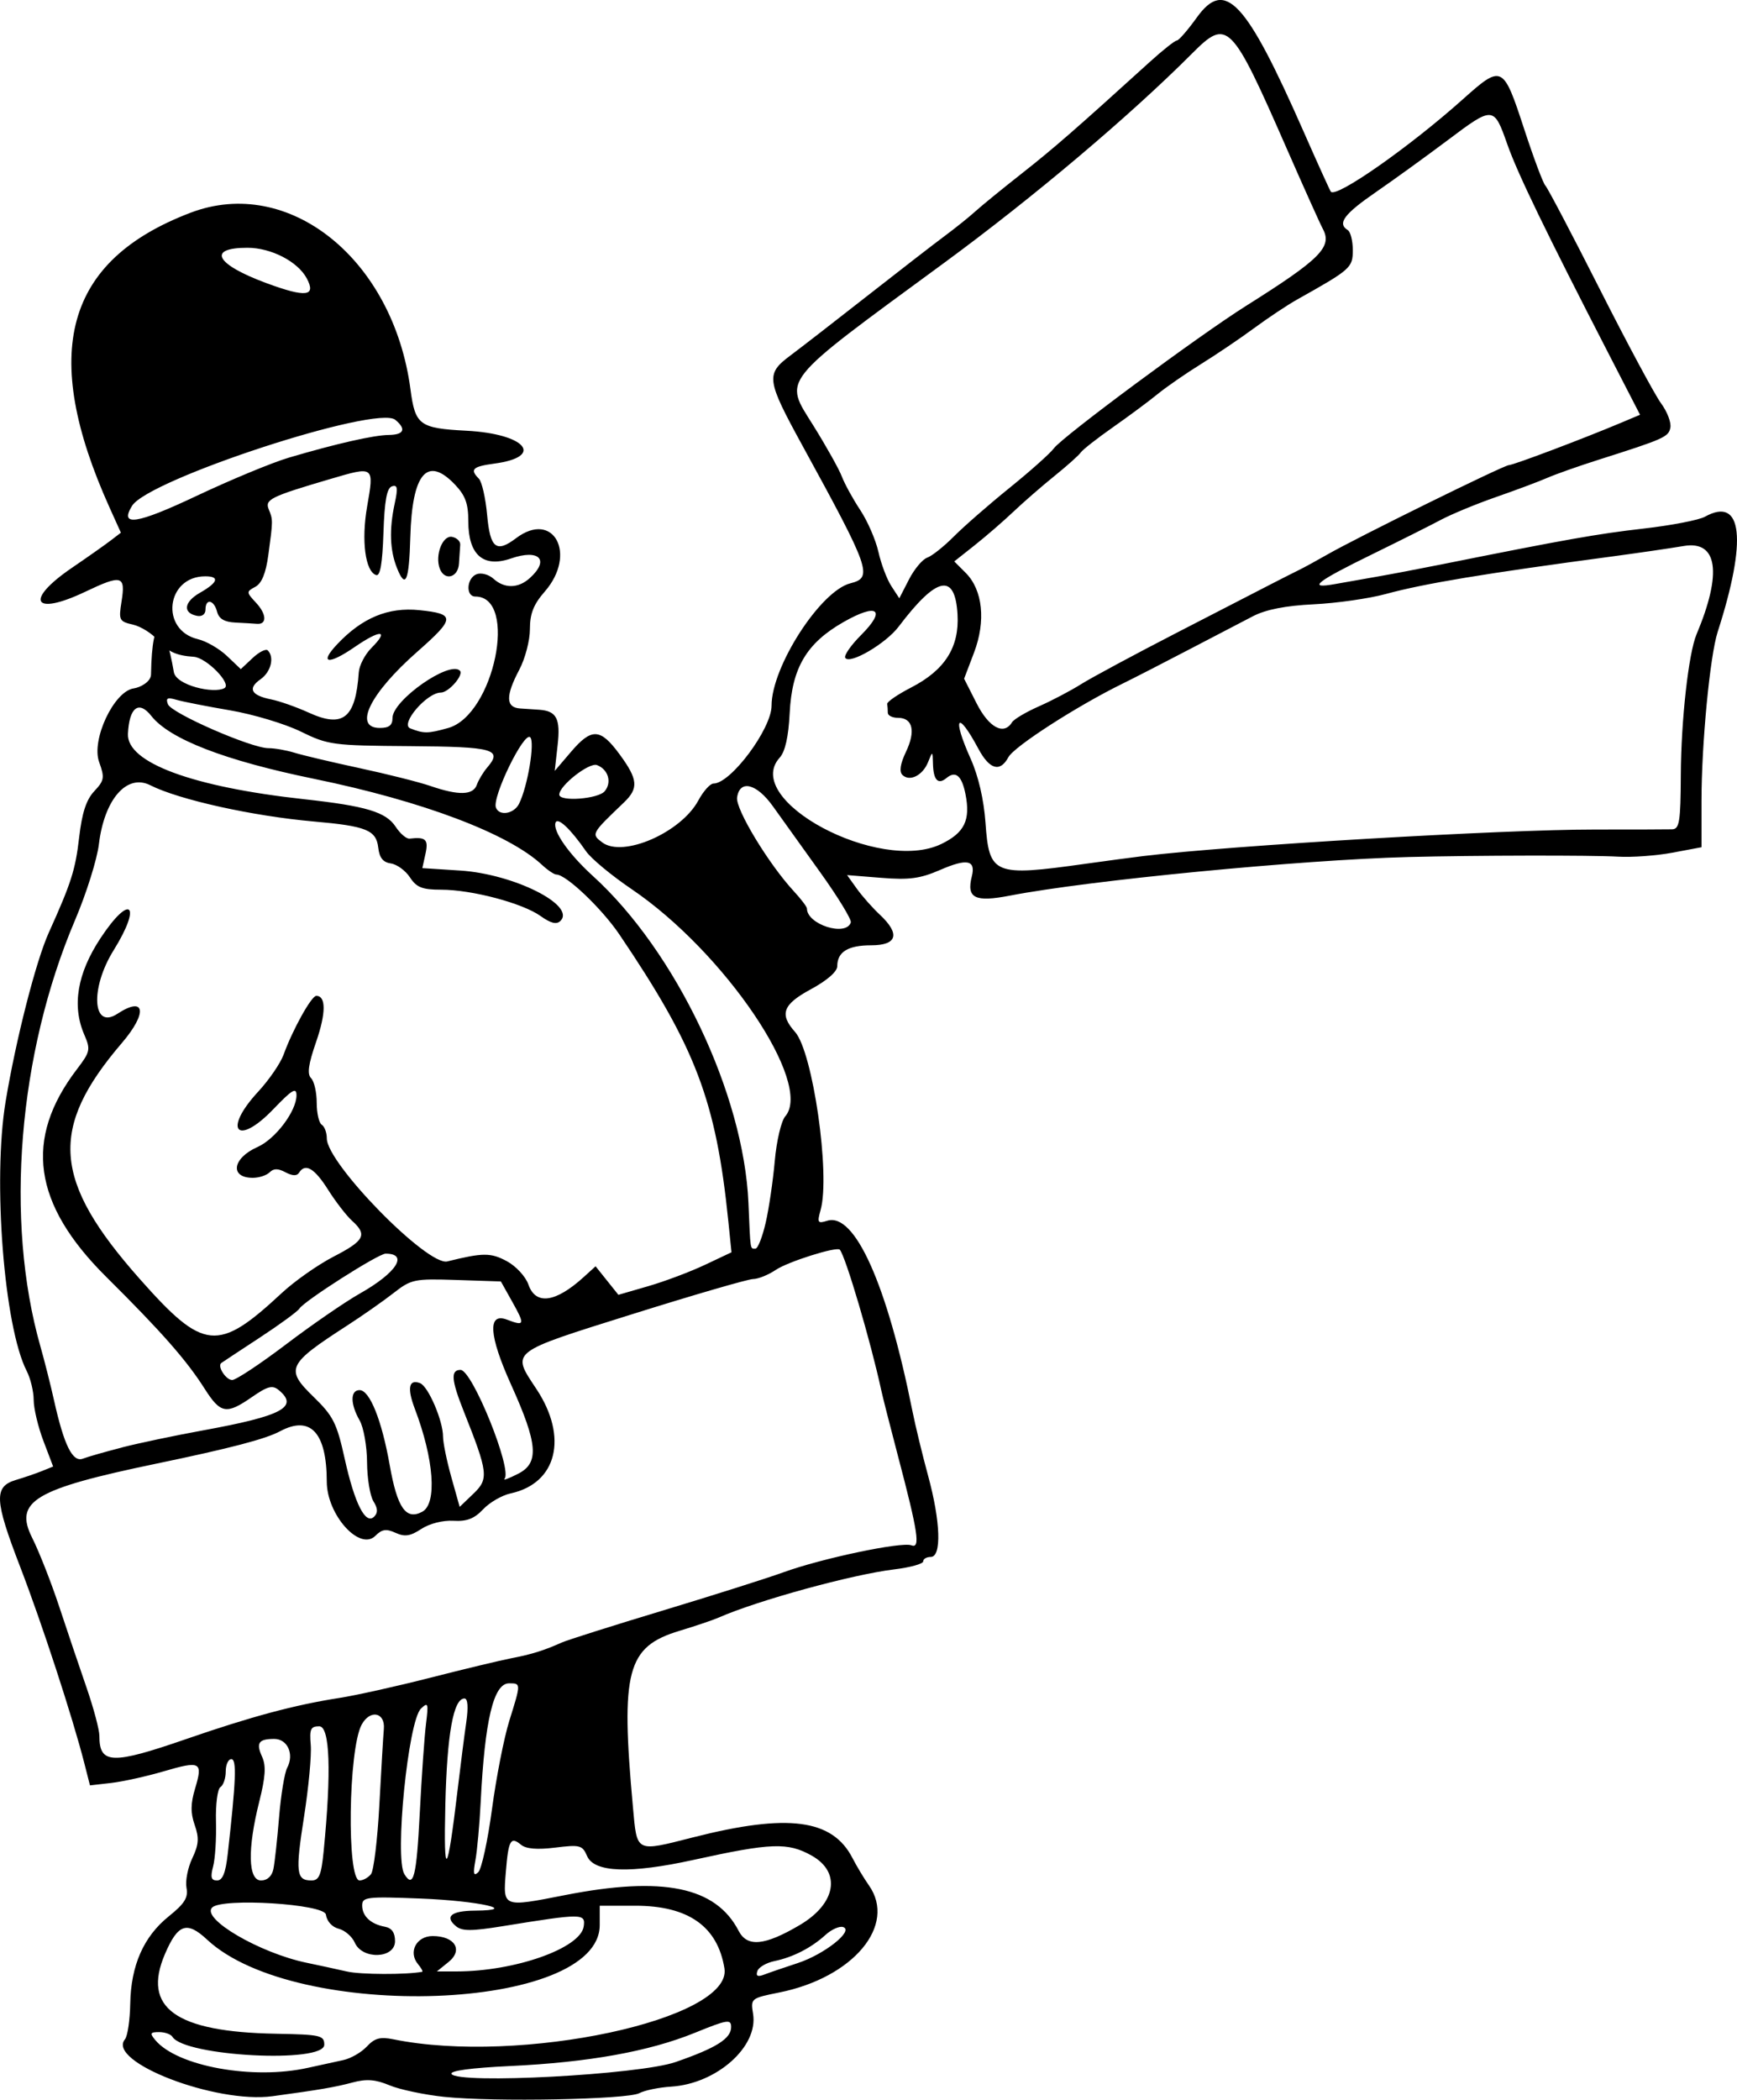 <?xml version="1.0" encoding="UTF-8"?>
<svg version="1.1" viewBox="0 0 687.37 830.77" xmlns="http://www.w3.org/2000/svg">
<path d="m175.91 829.67c-7.929-0.835-17.721-2.898-21.761-4.586-5.57-2.327-9.094-2.601-14.584-1.132-6.937 1.857-13.117 2.916-31.723 5.442-22.478 3.051-65.764-13.632-58.399-22.506 1.039-1.251 1.98-7.582 2.093-14.067 0.264-15.183 5.297-26.6 15.255-34.602 6.274-5.042 7.747-7.412 7.008-11.279-0.515-2.692 0.509-7.941 2.276-11.663 2.588-5.453 2.776-8.016 0.971-13.194-1.681-4.821-1.641-8.428 0.159-14.435 3.161-10.55 2.192-11.078-12.45-6.79-6.835 2.002-16.191 4.07-20.791 4.596l-8.363 0.956-2.214-8.691c-4.632-18.182-16.855-55.587-25.46-77.916-10.155-26.348-10.401-31.628-1.601-34.247 3.3-0.982 7.957-2.578 10.35-3.546l4.35-1.76-3.85-10.133c-2.118-5.573-3.85-12.868-3.85-16.21 0-3.343-1.247-8.508-2.772-11.479-8.945-17.428-13.485-75.432-8.34-106.54 4.059-24.535 11.989-55.569 17.087-66.864 8.898-19.714 10.527-24.818 12.012-37.641 1.135-9.794 2.823-14.964 5.987-18.332 3.984-4.241 4.169-5.348 1.925-11.552-3.18-8.793 5.87-28.017 13.714-29.129 2.537-0.36 6.77-2.571 6.821-5.5 0.443-25.607 5.49-21.761 9.034-0.954 0.9 5.282 15.863 8.681 20.017 6.356 3.027-1.694-7.134-12.075-12.138-12.401-6.88-0.449-10.392-2.062-14.168-6.507-2.298-2.706-6.762-5.509-9.918-6.228-5.407-1.232-5.668-1.759-4.496-9.089 1.661-10.388 0.128-10.805-14.357-3.906-20.663 9.842-24.195 3.434-5.234-9.497 6.145-4.191 13.011-9.027 15.258-10.748l4.085-3.128-4.455-9.872c-27.685-61.345-17.661-97.838 32.067-116.74 38.883-14.778 80.165 18.384 86.975 69.866 1.879 14.21 3.524 15.426 22.181 16.406 23.441 1.23 31.122 10.311 11.005 13.009-8.613 1.155-9.781 2.292-6.12 5.954 1.193 1.193 2.668 7.673 3.278 14.4 1.192 13.147 3.611 15.086 11.436 9.168 14.863-11.242 24.287 6.31 11.346 21.132-4.411 5.053-5.855 8.707-5.852 14.819 2e-3 4.462-1.882 11.678-4.187 16.036-5.501 10.403-5.409 14.997 0.31 15.373 2.475 0.163 5.85 0.388 7.5 0.5 6.931 0.471 8.521 3.496 7.344 13.974l-1.149 10.23 6.402-7.5c8.195-9.6 11.629-9.44 19.229 0.894 7.355 10.001 7.657 13.468 1.673 19.178-12.837 12.247-12.927 12.414-8.5 15.724 8.21 6.137 31.183-3.896 38.028-16.608 1.981-3.678 4.679-6.688 5.997-6.688 6.828 0 22.975-21.655 22.975-30.812 0-15.427 19.347-45.442 31.211-48.419 8.977-2.253 7.873-5.426-18.883-54.277-14.454-26.39-14.737-28.489-4.828-35.89 4.125-3.081 17.85-13.719 30.5-23.64 12.65-9.921 26.43-20.584 30.621-23.694 4.192-3.111 9.592-7.447 12-9.636s10.679-8.937 18.379-14.994c12.662-9.961 21.195-17.396 50.645-44.129 5.145-4.67 9.974-8.495 10.73-8.5 0.757-5e-3 4.312-4.098 7.901-9.095 11.174-15.56 19.396-6.785 42.242 45.085 5.572 12.651 10.436 23.378 10.809 23.838 2.112 2.605 31.13-17.711 52.176-36.528 15.564-13.916 15.999-13.707 24.308 11.693 3.747 11.453 7.527 21.538 8.401 22.412 0.874 0.874 10.544 19.28 21.49 40.902s21.878 41.986 24.293 45.253c2.416 3.267 4.074 7.591 3.685 9.608-0.712 3.698-2.412 4.457-28.682 12.8-7.7 2.446-16.7 5.627-20 7.069s-12.401 4.849-20.225 7.571-17.724 6.813-22 9.092-16.325 8.322-26.775 13.429c-22.608 11.049-26.295 13.982-15 11.934 4.4-0.798 12.05-2.148 17-3.001 4.95-0.853 16.2-2.994 25-4.759 49.407-9.908 61.837-12.111 80-14.183 11-1.255 21.966-3.372 24.369-4.704 14.879-8.253 16.79 9.075 5.028 45.577-3.059 9.494-6.396 44.35-6.396 66.812v18.388l-11.5 2.158c-6.325 1.187-16 1.893-21.5 1.57-10.372-0.61-56.848-0.527-83 0.148-42.512 1.098-126.49 9.229-157.64 15.264-13.942 2.701-17.282 1.021-15.116-7.605 1.628-6.485-1.863-7.191-12.565-2.541-7.872 3.421-12.213 4.003-23.237 3.118l-13.557-1.088 3.861 5.388c2.124 2.964 6.199 7.57 9.057 10.237 8.216 7.667 6.959 12.151-3.405 12.151-9.151 0-13.4 2.623-13.4 8.273 0 2.136-4.043 5.659-10.5 9.149-11.061 5.979-12.481 9.838-6.204 16.863 7.03 7.869 14.016 56.421 10.126 70.374-1.427 5.118-1.179 5.533 2.598 4.334 10.857-3.446 23.674 25.113 33.662 75.006 1.211 6.05 4.028 17.689 6.26 25.865 4.948 18.124 5.41 32.135 1.058 32.135-1.65 0-3 0.796-3 1.77 0 0.973-5.175 2.398-11.5 3.166-16.72 2.031-54.036 12.28-69.5 19.088-2.2 0.969-9.145 3.314-15.434 5.213-20.843 6.293-23.349 15.784-18.424 69.763 1.66 18.189 0.852 17.787 23.947 11.918 37.421-9.509 54.976-7.215 62.928 8.224 1.659 3.222 4.584 8.083 6.5 10.803 11.127 15.798-6.204 36.511-35.467 42.388-11.244 2.258-11.367 2.359-10.366 8.476 2.123 12.964-14.434 27.65-32.442 28.777-4.816 0.301-10.464 1.462-12.551 2.578-4.705 2.518-57.592 3.531-77.108 1.477zm91.416-13.788c16.117-5.574 22-9.281 22-13.865 0-3.19-1.457-2.959-14.319 2.275-18.186 7.401-42.085 11.703-73.121 13.163-15.384 0.724-23.985 1.885-23.213 3.134 2.543 4.115 74.133 0.313 88.653-4.708zm-145.39 2.262c4.612-1.036 10.836-2.397 13.83-3.024 2.995-0.627 7.214-3.039 9.377-5.361 3.126-3.355 5.29-3.945 10.555-2.873 50.007 10.177 134.25-7.865 130.98-28.051-2.701-16.644-14.303-24.807-35.257-24.807h-14.099v7.651c0 34.158-120.17 38.616-155.37 5.763-7.997-7.464-11.561-6.245-16.685 5.709-9.115 21.265 4.148 30.806 43.826 31.527 17.777 0.323 19.227 0.651 19.227 4.349 0 7.491-55.295 4.612-60.079-3.128-0.636-1.03-3.014-1.872-5.284-1.872-3.519 0-3.744 0.461-1.528 3.132 8.65 10.423 38.715 15.881 60.505 10.984zm45.131-37.976c0.41-0.077-0.34-1.446-1.665-3.043-3.953-4.763-0.636-11.096 5.81-11.096 8.764 0 12.164 5.5 6.324 10.229l-4.657 3.771 7.722-2e-3c23.183-8e-3 49.141-9.184 50.389-17.814 0.752-5.197-0.484-5.2-32.104-0.086-12.4 2.005-16.035 2-18.478-0.027-4.584-3.804-1.808-6.063 7.533-6.131 18.164-0.132 1.354-3.889-21.378-4.778-21.448-0.839-23.24-0.629-23.24 2.72 0 4.235 3.361 7.384 9 8.431 2.728 0.507 4 2.324 4 5.715 0 6.933-12.932 7.405-15.927 0.582-1.06-2.415-3.922-4.891-6.361-5.503-2.628-0.66-4.694-2.945-5.073-5.61-0.597-4.203-41.092-6.71-45.015-2.787-4.412 4.412 18.819 17.993 37.376 21.85 4.95 1.029 12.15 2.591 16 3.472 5.363 1.227 23.408 1.292 29.745 0.107zm148.58-3.435c10.549-3.45 22.365-12.809 18.006-14.261-1.439-0.48-4.576 0.912-6.973 3.093-5.652 5.143-12.898 8.858-20.208 10.363-3.218 0.662-6.266 2.449-6.773 3.971-0.659 1.978 0.123 2.366 2.741 1.361 2.015-0.773 7.957-2.81 13.205-4.527zm0.834-15.063c14.371-8.479 16.506-20.846 4.739-27.46-9.46-5.316-16.008-5.083-46.662 1.66-25.198 5.543-39.426 5.04-42.235-1.496-1.848-4.3-2.804-4.554-12.606-3.343-7.165 0.885-11.561 0.518-13.548-1.132-4.11-3.411-4.974-1.858-6.002 10.787-1.144 14.072-1.325 14.001 23.376 9.148 38.8-7.622 59.725-3.318 68.754 14.142 3.385 6.546 10.294 5.887 24.184-2.308zm-226.36-28.14c3.281-29.135 3.599-37.5 1.429-37.5-1.224 0-2.226 2.197-2.226 4.882s-0.942 5.465-2.094 6.176c-1.156 0.715-1.945 6.816-1.761 13.618 0.184 6.778-0.329 14.799-1.139 17.824-1.133 4.234-0.773 5.5 1.567 5.5 2.184 0 3.373-2.957 4.223-10.5zm18.065 6c0.516-2.475 1.527-11.7 2.247-20.5 0.72-8.8 2.165-17.609 3.211-19.576 2.856-5.368 0.141-11.424-5.121-11.424-6.216 0-7.296 1.598-4.794 7.089 1.605 3.524 1.323 7.929-1.134 17.711-4.714 18.767-4.439 31.199 0.691 31.199 2.497 0 4.309-1.663 4.9-4.5zm19.881-7c3.12-31.602 2.49-49.5-1.743-49.5-3.393 0-3.902 1.119-3.357 7.378 0.353 4.058-0.843 16.853-2.659 28.433-3.461 22.069-3.097 25.189 2.938 25.189 3.022 0 3.89-2.071 4.821-11.5zm18.743 9c1.087-1.375 2.578-13.75 3.314-27.5 0.736-13.75 1.532-27.222 1.769-29.938 0.58-6.656-5.484-7.816-8.792-1.683-5.259 9.749-5.94 61.621-0.808 61.621 1.398 0 3.43-1.125 4.517-2.5zm19.292-24c0.74-14.575 1.856-30.55 2.479-35.5 1.024-8.131 0.831-8.71-2-5.991-5.077 4.877-10.504 59.12-6.555 65.511 3.59 5.808 4.804 1.006 6.075-24.02zm15.004-9.5c1.107-9.35 2.631-21.275 3.387-26.5 0.884-6.115 0.634-9.5-0.702-9.5-4.358 0-6.885 14.036-7.561 42-0.735 30.388 0.79 28.512 4.876-6zm13.588 7.738c1.676-12.506 4.753-28.201 6.838-34.879 4.665-14.941 4.665-14.859-0.091-14.859-6.133 0-9.594 14.488-11.228 47-0.442 8.8-1.378 19.15-2.08 23-0.983 5.394-0.726 6.481 1.119 4.738 1.317-1.244 3.766-12.494 5.442-25zm-121.01-27.69c25.745-8.901 42.922-13.51 60.615-16.264 6.586-1.025 22.786-4.629 36-8.008 13.214-3.379 27.626-6.842 32.026-7.694 8.151-1.579 12.869-3.051 20-6.237 2.2-0.983 20.2-6.679 40-12.658 19.8-5.979 41.321-12.802 47.823-15.162 15.084-5.475 46.626-12.115 50.496-10.63 3.655 1.403 2.7-4.967-5.313-35.399-3.041-11.55-6.016-23.25-6.61-26-4.146-19.185-14.056-52.793-16.384-55.564-1.151-1.371-20.518 4.73-25.321 7.976-2.92 1.973-6.97 3.61-9 3.636-2.03 0.027-23.491 6.262-47.691 13.857-49.11 15.413-48.034 14.573-38.035 29.683 12.622 19.073 8.111 37.301-10.214 41.267-3.437 0.744-8.343 3.582-10.902 6.306-3.485 3.71-6.44 4.848-11.768 4.534-4.15-0.245-9.433 1.099-12.68 3.226-4.39 2.877-6.547 3.199-10.218 1.526-3.67-1.672-5.351-1.422-7.956 1.182-6.197 6.197-19.218-8.305-19.239-21.425-0.03-19.459-6.463-26.373-18.528-19.916-5.752 3.079-19.6 6.7-48.99 12.812-48.237 10.031-56.329 14.87-49.062 29.338 2.736 5.447 7.552 17.702 10.702 27.233 3.15 9.531 8.014 23.94 10.809 32.02 2.795 8.08 5.082 16.675 5.082 19.1 0 11.248 4.949 11.43 34.359 1.262zm74.086-94.08c-1.347-2.158-2.482-9.11-2.521-15.45-0.039-6.34-1.357-13.777-2.929-16.527-3.74-6.543-3.753-12-0.027-12 4.008 0 8.777 11.873 11.919 29.67 2.996 16.969 6.436 21.901 12.874 18.455 5.938-3.178 4.672-20.736-2.939-40.757-3.119-8.206-2.373-11.836 2.081-10.126 3.239 1.243 9.091 14.869 9.091 21.168 0 2.381 1.481 9.605 3.291 16.055l3.291 11.727 5.47-5.241c6.094-5.838 5.805-8.282-3.843-32.525-4.962-12.469-5.27-16.426-1.278-16.426 4.643 0 20.637 39.639 17.391 43.1-0.727 0.775 1.707-0.132 5.407-2.015 8.405-4.277 7.806-11.752-2.827-35.302-8.769-19.422-9.351-28.615-1.625-25.677 7.067 2.687 7.239 2.088 2.057-7.163l-4.449-7.942-17.554-0.58c-16.725-0.552-17.904-0.307-24.943 5.19-4.064 3.173-12.338 8.967-18.388 12.875-23.651 15.278-24.547 17.188-13.225 28.192 7.774 7.556 9.177 10.342 12.299 24.425 3.964 17.882 8.271 26.351 11.673 22.95 1.537-1.537 1.452-3.275-0.297-6.076zm-99.445-21.32c6.6-1.692 21-4.718 32-6.725 31.385-5.727 38.034-9.263 29.982-15.945-2.482-2.06-4.365-1.571-10.608 2.755-10.121 7.014-12.426 6.606-18.732-3.313-7.191-11.312-17.065-22.531-38.95-44.255-29.011-28.797-32.646-54.523-11.603-82.112 5.297-6.944 5.481-7.812 2.921-13.736-4.928-11.403-2.759-24.238 6.449-38.166 11.841-17.909 16.543-13.472 5.148 4.859-9.343 15.03-8.351 31.551 1.507 25.092 11.04-7.234 12.072-0.467 1.765 11.573-28.945 33.812-27.38 54.419 7.086 93.318 25.338 28.598 30.884 29.146 56.236 5.56 5.061-4.708 14.286-11.185 20.5-14.393 12.261-6.329 13.433-8.617 7.27-14.194-2.216-2.006-6.491-7.543-9.5-12.306-5.376-8.511-9.023-10.628-11.474-6.662-0.818 1.323-2.632 1.26-5.333-0.185-2.96-1.584-4.698-1.586-6.279-6e-3 -1.202 1.202-4.202 2.186-6.667 2.186-9.245 0-8.07-7.792 1.837-12.178 7.088-3.138 15.445-14.217 15.445-20.476 0-3.287-1.736-2.25-9.095 5.431-14.405 15.034-20.239 8.456-6.077-6.851 4.305-4.653 8.841-11.265 10.08-14.693 3.557-9.84 11.004-23.233 12.919-23.233 3.909 0 3.881 6.829-0.076 18.264-3.066 8.861-3.593 12.693-1.969 14.318 1.22 1.22 2.218 5.585 2.218 9.7s0.9 8.038 2 8.718c1.1 0.68 2 3.115 2 5.412 0 9.898 39.881 50.601 47.682 48.665 14.101-3.499 17.201-3.511 23.545-0.095 3.649 1.965 7.45 6.082 8.563 9.276 2.862 8.211 10.731 7.13 21.887-3.008l4.677-4.25 9.028 11.291 11.809-3.421c6.495-1.882 16.565-5.667 22.378-8.412l10.569-4.991-1.246-12.233c-4.86-47.718-12.856-68.773-43.103-113.5-6.96-10.292-21.091-23.736-24.948-23.736-0.871 0-3.441-1.728-5.712-3.84-13.346-12.412-47.309-25.23-90.129-34.015-35.333-7.249-57.214-15.701-64.446-24.895-4.963-6.309-8.764-3.392-9.253 7.099-0.529 11.355 25.478 21 69.699 25.847 24.544 2.69 32.421 5.061 36.255 10.913 1.784 2.724 4.257 4.832 5.495 4.684 6.396-0.76 7.543 0.32 6.309 5.937l-1.259 5.731 14.945 0.959c21.234 1.363 45.905 13.729 39.724 19.91-1.548 1.548-3.787 1.003-7.894-1.921-7.164-5.101-27.215-10.41-39.318-10.41-7.51 0-9.743-0.882-12.363-4.881-1.759-2.684-5.155-5.159-7.546-5.5-3.085-0.439-4.535-2.247-4.991-6.223-0.8-6.97-4.676-8.551-25.434-10.374-24.137-2.119-53.456-8.614-64.762-14.346-9.281-4.705-18.204 5.52-20.354 23.324-0.731 6.05-4.972 19.55-9.424 30-22.507 52.84-27.89 118.85-13.749 168.6 1.631 5.737 4.067 15.381 5.415 21.431 3.97 17.82 7.357 24.656 11.438 23.083 1.931-0.744 8.911-2.737 15.511-4.428zm64.895-40.79c10.255-7.775 23.4-16.82 29.211-20.099 14.482-8.173 19.375-15.764 10.161-15.764-2.863 0-32.252 18.735-34.114 21.747-0.679 1.099-7.742 6.264-15.696 11.478-7.953 5.214-14.797 9.732-15.208 10.041-1.683 1.265 1.818 6.734 4.311 6.734 1.479 0 11.08-6.362 21.335-14.137zm189.76-48.018c1.289-5.585 2.913-16.61 3.609-24.5 0.696-7.89 2.559-15.837 4.14-17.659 11.213-12.92-24.015-65.017-60.809-89.927-7.922-5.363-16.022-12.089-18-14.946-6.175-8.919-11.298-13.709-12.098-11.311-1.105 3.316 5.309 12.453 14.787 21.063 32.872 29.86 59.738 86.341 61.568 129.43 0.82 19.302 0.617 18 2.802 18 0.911 0 2.711-4.569 4-10.154zm33.704-118.89c0.368-1.125-5.132-10.125-12.223-20-7.091-9.875-15.461-21.554-18.6-25.954-6.452-9.044-13.155-10.69-14.179-3.482-0.656 4.62 12.523 26.375 22.498 37.138 2.829 3.053 5.144 6.108 5.144 6.789 0 6.318 15.488 11.232 17.361 5.509zm92.639-23.179c8.25-1.156 18.6-2.539 23-3.075 34.606-4.212 142.23-10.534 179-10.515 14.85 8e-3 28.509-0.031 30.354-0.086 2.918-0.087 3.368-2.896 3.461-21.6 0.107-21.593 3.063-48.043 6.202-55.5 10.232-24.308 8.377-37.255-5.016-34.998-5.5 0.927-18.1 2.769-28 4.093-51.138 6.84-74.56 10.722-90 14.919-6.6 1.794-19.404 3.621-28.453 4.059-11.103 0.538-18.908 2.065-24 4.695-4.151 2.143-15.647 8.133-25.547 13.31-9.9 5.177-21.6 11.179-26 13.337-18.156 8.905-42.977 24.887-45.285 29.159-3.293 6.097-7.454 4.911-11.903-3.394-8.342-15.572-10.494-12.644-2.998 4.079 3.018 6.733 5.195 16.124 5.834 25.163 1.461 20.683 3.222 21.415 39.352 16.354zm-56.827-7.859c9.196-4.452 11.618-9.461 9.558-19.763-1.46-7.3-3.882-9.348-7.502-6.343-3.35 2.78-5.196 0.834-5.355-5.644-0.126-5.117-0.144-5.123-1.952-0.622-2.124 5.288-7.324 7.853-10.163 5.014-1.297-1.297-0.811-4.409 1.418-9.084 3.919-8.218 2.704-13.475-3.114-13.475-2.235 0-4.063-0.9-4.063-2s-0.107-2.675-0.238-3.5c-0.131-0.825 4.128-3.75 9.464-6.5 13.372-6.891 19.124-15.953 18.364-28.929-0.973-16.617-8.194-15.117-23.295 4.839-5.104 6.746-19.424 15.117-21.132 12.354-0.58-0.938 2.236-4.997 6.258-9.018 10.144-10.144 6.507-12.83-6.958-5.141-14.643 8.363-20.398 18.104-21.293 36.04-0.467 9.358-1.784 15.218-3.963 17.625-15.184 16.778 39.519 45.98 63.965 34.146zm-167.1-15.916c3.398-6.784 6.347-24.379 4.411-26.315-2.421-2.421-15.148 23.703-13.561 27.838 1.328 3.461 7.139 2.494 9.15-1.522zm33.905-4.974c2.915-3.513 1.406-8.62-3.053-10.331-3.063-1.175-14.926 8.107-14.926 11.679 0 2.904 15.409 1.748 17.979-1.349zm-50.612-2.526c0.683-1.925 2.547-5.023 4.143-6.884 6.163-7.189 2.558-8.181-30.605-8.418-30.596-0.219-32.369-0.456-43.234-5.782-6.232-3.054-18.832-6.831-28-8.393-9.168-1.562-18.708-3.439-21.2-4.172-3.568-1.049-4.276-0.672-3.337 1.777 1.366 3.56 32.985 17.373 39.768 17.373 2.476 0 7.111 0.81 10.3 1.8 3.189 0.99 14.798 3.735 25.798 6.1s23.6 5.539 28 7.053c11.142 3.834 16.897 3.692 18.367-0.453zm-11.367-22.472c18.172-5.06 27.895-52.028 10.77-52.028-3.894 0-3.465-7.306 0.519-8.834 1.809-0.694 4.805 0.109 6.657 1.786 4.385 3.969 9.831 3.87 14.396-0.262 7.977-7.219 3.722-11.626-7.475-7.743-10.915 3.786-16.868-1.397-16.868-14.687 0-7.088-1.162-10.254-5.374-14.651-10.926-11.404-16.868-4.333-17.578 20.919-0.492 17.483-1.867 20.688-5.255 12.249-2.841-7.076-3.14-15.304-0.928-25.534 1.347-6.231 1.132-7.576-1.094-6.839-2.017 0.668-2.929 5.674-3.351 18.397-0.405 12.197-1.283 17.244-2.908 16.703-4.292-1.431-5.898-13.647-3.558-27.08 2.812-16.145 2.913-16.069-14.574-10.924-23.671 6.964-25.974 8.102-24.344 12.028 1.695 4.083 1.693 4.332-0.173 18.056-0.987 7.257-2.608 11.21-5.159 12.575-3.596 1.924-3.585 2.135 0.319 6.325 4.196 4.504 4.352 8.662 0.311 8.316-1.283-0.11-5.118-0.335-8.521-0.5-4.356-0.211-6.497-1.484-7.233-4.3-1.24-4.741-4.58-5.363-4.58-0.853 0 1.863-1.361 2.883-3.334 2.5-5.784-1.122-5.229-5.51 1.156-9.144 7.132-4.059 7.914-6.502 2.083-6.502-15.501 0-17.989 21.301-2.905 24.867 3.3 0.78 8.469 3.767 11.487 6.637l5.487 5.219 4.662-4.38c2.564-2.409 5.27-3.771 6.013-3.028 2.71 2.71 1.249 8.53-2.865 11.412-5.197 3.64-3.762 6.377 4.175 7.965 3.323 0.665 10.042 3.031 14.932 5.258 13.578 6.185 18.516 2.2 19.766-15.95 0.189-2.75 2.444-7.1 5.011-9.667 7.229-7.229 3.619-7.41-6.667-0.333-10.406 7.16-14.141 6.602-6.963-1.04 9.912-10.551 20.246-14.849 32.631-13.57 14.307 1.477 14.215 3.182-0.886 16.474-18.745 16.5-25.434 30.135-14.782 30.135 3.647 0 5-1.07 5-3.954 0-6.993 22.561-22.819 26.671-18.709 1.65 1.65-4.45 8.662-7.535 8.662-5.571 0-16.278 12.539-12.1 14.17 5.418 2.116 6.905 2.102 14.964-0.142zm-3.279-63.033c-2.019-5.261 1.085-13.326 4.85-12.601 1.886 0.363 3.339 1.773 3.229 3.133s-0.335 4.723-0.5 7.473c-0.332 5.53-5.681 6.939-7.579 1.996zm226.42 60.778c0.757-1.225 5.535-4.061 10.618-6.304s12.595-6.188 16.692-8.767c4.098-2.58 21.198-11.772 38-20.428 16.802-8.656 33.699-17.361 37.549-19.345 3.85-1.984 8.698-4.439 10.774-5.456s7.026-3.718 11-6.001c11.771-6.763 70.06-35.472 72.02-35.472 1.746 0 29.583-10.513 44.547-16.825l7.341-3.096-12.127-23.54c-25.22-48.973-36.33-71.908-40.37-83.383-5.378-15.268-5.565-15.281-23.67-1.676-8.436 6.339-21.212 15.576-28.391 20.526-12.597 8.686-15.34 12.388-11.114 15 1.1 0.68 2 4.244 2 7.92 0 6.977-0.718 7.615-22 19.548-3.85 2.159-11.5 7.244-17 11.301-5.5 4.057-14.95 10.447-21 14.201-6.05 3.753-13.808 9.12-17.239 11.927-3.432 2.806-11.374 8.703-17.65 13.103-6.276 4.4-12.018 8.9-12.761 10-0.742 1.1-5.4 5.265-10.35 9.256-4.95 3.991-12.274 10.361-16.277 14.155-4.002 3.794-10.912 9.778-15.355 13.297l-8.079 6.399 4.534 4.534c6.75 6.75 8.033 19.064 3.287 31.555l-3.919 10.314 4.938 9.745c4.869 9.609 10.764 12.772 14.011 7.519zm-33.54-65.157c1.87-0.65 6.625-4.43 10.566-8.399 3.941-3.969 13.841-12.61 22-19.201 8.159-6.591 16.063-13.64 17.564-15.665 3.46-4.667 57.227-44.515 76.037-56.351 29.495-18.561 34.247-23.34 30.353-30.527-1.035-1.91-7.402-16.073-14.15-31.473-22.106-50.454-23.546-51.908-37.528-37.892-24.704 24.763-62.933 57.036-98.31 82.995-65.591 48.128-63.372 45.362-51.574 64.291 5.089 8.165 10.16 17.232 11.27 20.15 1.109 2.918 4.386 8.885 7.281 13.259 2.895 4.374 6.13 11.833 7.19 16.575 1.06 4.742 3.351 10.805 5.091 13.473l3.164 4.851 3.823-7.452c2.103-4.099 5.354-7.984 7.224-8.634zm-252.58-39.58c18.871-5.562 33.512-8.885 39.487-8.963 6.075-0.079 7.039-2.304 2.596-5.991-7.246-6.014-97.668 23.52-104.16 34.02-5.151 8.335 1.861 7.261 25.479-3.902 13.535-6.397 30.003-13.221 36.596-15.164zm7.045-70.926c-3.564-6.659-14.088-12.092-23.44-12.1-16.24-0.014-12.621 6.59 7.71 14.072 15.446 5.684 19.551 5.17 15.729-1.972z"/>
</svg>
